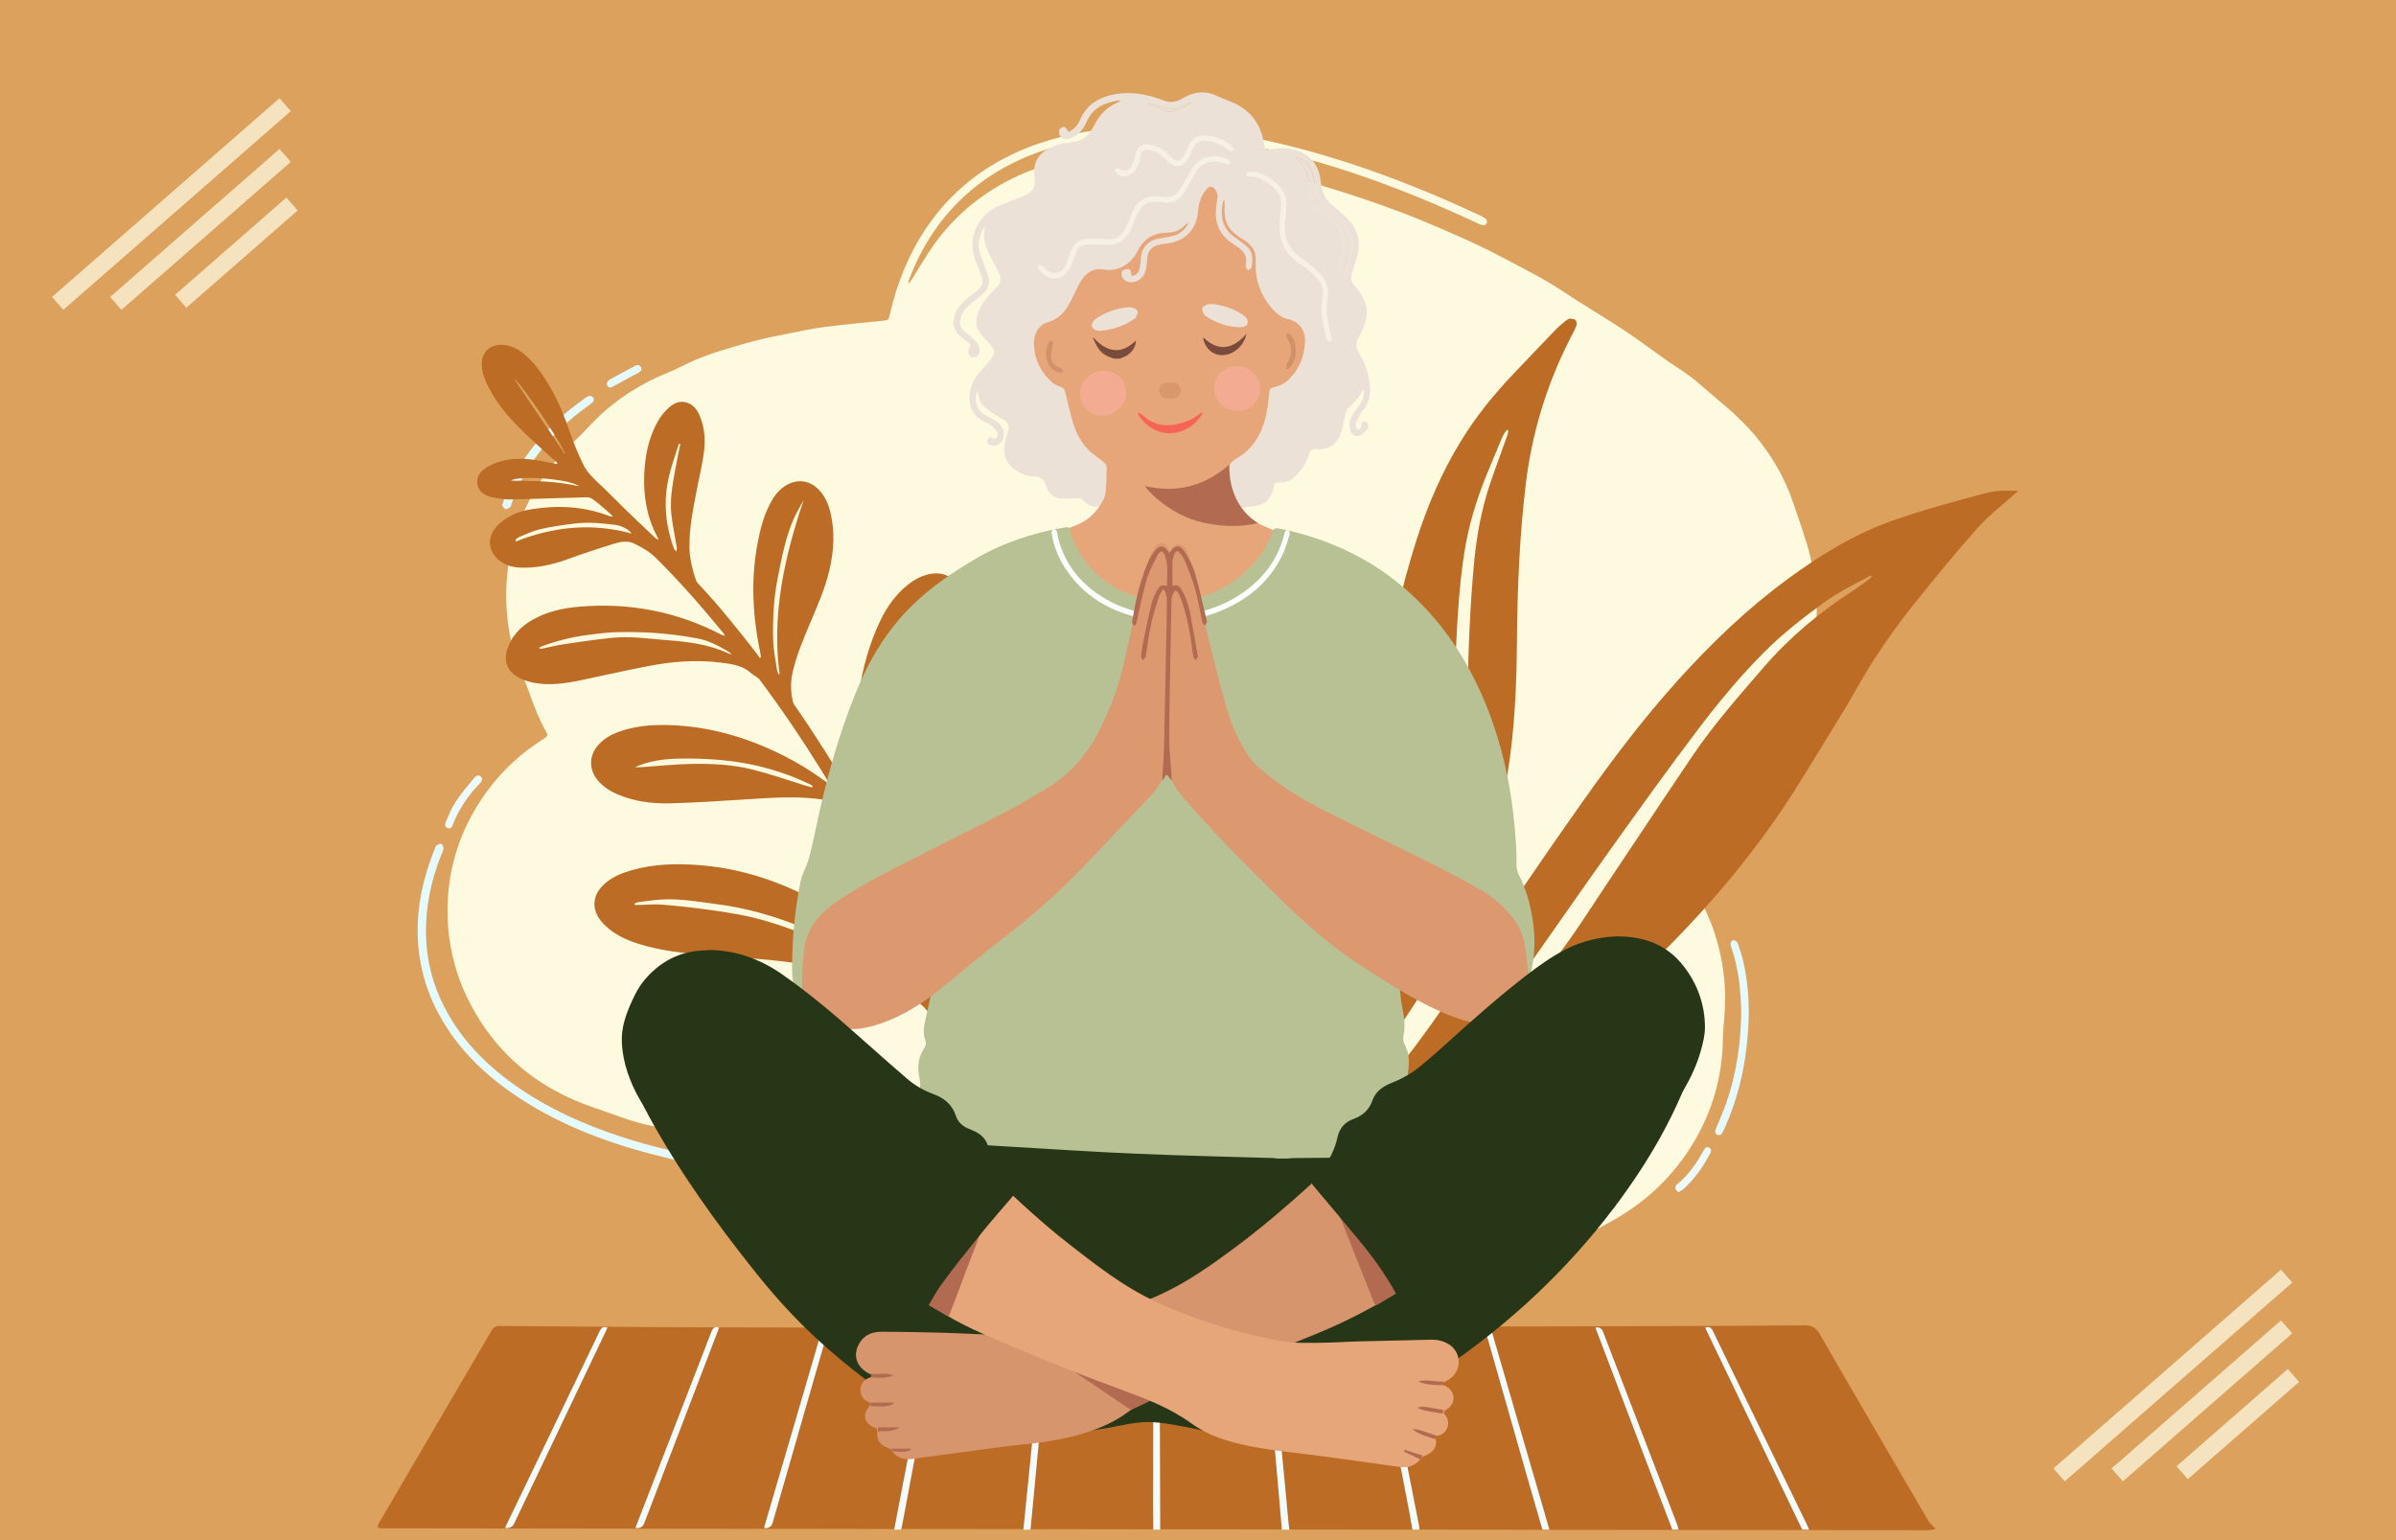 <?xml version="1.0" encoding="UTF-8"?>
<svg xmlns="http://www.w3.org/2000/svg" id="Layer_1" data-name="Layer 1" viewBox="0 0 700 450">
  <defs>
    <style>
      .cls-1 {
        opacity: .13;
      }

      .cls-2 {
        fill: #dda15e;
      }

      .cls-2, .cls-3, .cls-4, .cls-5, .cls-6, .cls-7, .cls-8, .cls-9, .cls-10, .cls-11, .cls-12, .cls-13, .cls-14, .cls-15, .cls-16, .cls-17, .cls-18, .cls-19, .cls-20, .cls-21, .cls-22 {
        stroke-width: 0px;
      }

      .cls-3 {
        fill: #dc9970;
      }

      .cls-4 {
        fill: #fefffe;
      }

      .cls-5 {
        fill: #e4fafd;
      }

      .cls-6 {
        fill: #d6956d;
      }

      .cls-7 {
        fill: #f5fcfd;
      }

      .cls-23 {
        fill: none;
        stroke: #fefae0;
        stroke-miterlimit: 10;
        stroke-width: 5px;
      }

      .cls-8 {
        fill: #da966d;
      }

      .cls-9 {
        fill: #d1926b;
      }

      .cls-10 {
        fill: #c6f3f8;
      }

      .cls-11 {
        fill: #f7f0e4;
      }

      .cls-12 {
        fill: #eefbfd;
      }

      .cls-24 {
        opacity: .75;
      }

      .cls-13 {
        fill: #bc6c25;
      }

      .cls-14 {
        fill: #ece1d7;
      }

      .cls-15 {
        fill: #fefae0;
      }

      .cls-25 {
        opacity: .26;
      }

      .cls-16 {
        fill: #f3ab92;
      }

      .cls-17 {
        fill: #794b3c;
      }

      .cls-18 {
        fill: #e6a67a;
      }

      .cls-19 {
        fill: #283618;
      }

      .cls-20 {
        fill: #b8c193;
      }

      .cls-21 {
        fill: #f76456;
      }

      .cls-22 {
        fill: #b26a50;
      }
    </style>
  </defs>
  <rect class="cls-2" width="700" height="450"></rect>
  <g class="cls-1">
    <line class="cls-23" x1="196.2" y1="430.93" x2="262.66" y2="372.86"></line>
    <line class="cls-23" x1="213.18" y1="430.93" x2="262.66" y2="387.69"></line>
    <line class="cls-23" x1="232.15" y1="430.3" x2="264.66" y2="401.89"></line>
  </g>
  <g class="cls-25">
    <line class="cls-23" x1="429.32" y1="250.78" x2="495.78" y2="192.72"></line>
    <line class="cls-23" x1="446.3" y1="250.78" x2="495.78" y2="207.54"></line>
    <line class="cls-23" x1="465.27" y1="250.15" x2="497.78" y2="221.75"></line>
  </g>
  <g class="cls-24">
    <line class="cls-23" x1="16.85" y1="88.64" x2="83.31" y2="30.58"></line>
    <line class="cls-23" x1="33.83" y1="88.64" x2="83.31" y2="45.41"></line>
    <line class="cls-23" x1="52.8" y1="88.02" x2="85.31" y2="59.61"></line>
  </g>
  <g class="cls-24">
    <line class="cls-23" x1="601.58" y1="430.93" x2="668.04" y2="372.86"></line>
    <line class="cls-23" x1="618.56" y1="430.93" x2="668.04" y2="387.69"></line>
    <line class="cls-23" x1="637.53" y1="430.3" x2="670.04" y2="401.89"></line>
  </g>
  <path class="cls-13" d="m565.51,446.8c-1.02.13-1.71.3-2.4.3-8.35,0-16.69-.01-25.04-.02-47.38-.06-94.76-.12-142.14-.17-47.38-.06-94.76-.11-142.14-.17-47.41-.06-94.83-.12-142.24-.19-.41,0-.83-.14-1.24-.22.12-.43.16-.91.38-1.28,10.96-18.75,21.95-37.5,32.91-56.25.55-.94,1.2-1.38,2.34-1.37,15.14.13,30.28.24,45.42.32,12.75.07,25.5.12,38.24.12,29.07-.01,58.15-.07,87.22-.1,15.55-.02,31.09-.02,46.64-.05,32.67-.06,65.35-.11,98.02-.19,21.87-.05,43.74-.09,65.62-.29,2.36-.02,3.48.69,4.62,2.68,10.47,18.19,21.07,36.3,31.65,54.43.34.59.91,1.05,1.37,1.57.19.21.37.43.76.9Z"></path>
  <path class="cls-13" d="m224.72,398.9c-28,2.93-42.01,4.46-42.38,7.61-1.45,12.38,142.53,46.69,276.73,17.65,20.34-4.4,34.08-7.46,34.02-11.71-.19-13.45-138.67-27.11-268.37-13.54Z"></path>
  <path class="cls-15" d="m265.5,82.85c.35-.47.65-.82.88-1.19,2.12-3.35,4.07-6.81,6.36-10.03,6.41-9,14.76-15.72,24.82-20.33,7.53-3.45,15.45-5.33,23.7-5.71,5.64-.26,11.3-.36,16.95-.26,3.25.06,6.48.67,9.72,1.05,3.44.4,6.92.58,10.3,1.27,7.34,1.5,14.7,2.88,21.95,4.88,7.79,2.15,15.47,4.59,23.07,7.27,3.99,1.41,7.96,2.9,11.88,4.52,8.17,3.38,16.3,6.9,24.1,11.05,5.87,3.12,11.84,6.06,17.4,9.78,5.78,3.86,11.8,7.36,17.61,11.18,4.21,2.77,8.23,5.82,12.34,8.73,3.13,2.21,6.5,4.14,9.36,6.65,5.64,4.96,11.71,9.47,16.58,15.27,4.97,5.93,8.87,12.46,11.32,19.81,1.74,5.21,3.7,10.38,5.01,15.71,4.3,17.55,1.36,33.95-8.68,49.01-6.13,9.19-14.31,16.12-24.19,21.09-1.86.93-3.54,2.2-5.38,3.17-2.73,1.44-5.52,2.79-8.31,4.12-.77.37-.9.69-.32,1.32,3.54,3.81,6.35,8.14,9,12.6,1.75,2.94,3.82,5.69,5.49,8.67,4.45,7.98,6.84,16.58,7.44,25.69.27,4.13-.02,8.24-.41,12.35-.23,2.47-.13,4.96-.34,7.43-.92,10.76-4.53,20.57-10.68,29.46-6.05,8.74-13.91,15.39-23.33,20.31-3.01,1.57-5.8,3.53-8.8,5.11-8.31,4.37-17.21,6.63-26.58,7.24-2.85.19-5.67.73-8.52,1.02-4.3.44-8.6.25-12.9-.06-3.02-.22-6.05-.24-9.07-.39-1.17-.06-2.35-.19-3.51-.37-5.75-.87-11.52-1.63-17.24-2.7-6.94-1.3-13.85-2.78-20.73-4.34-5.57-1.26-11.09-2.78-16.64-4.13-4.97-1.2-9.96-2.31-14.94-3.47-5.11-1.18-10.21-2.41-15.33-3.54-5.16-1.13-10.34-2.14-15.51-3.22-5.1-1.07-10.19-2.21-15.29-3.26-5.01-1.03-10.03-1.96-15.05-2.96-6.07-1.21-12.12-2.49-18.19-3.67-7.26-1.41-14.53-2.8-21.81-4.1-6.49-1.16-12.98-2.28-19.5-3.27-5.42-.83-10.87-1.4-16.3-2.16-4.31-.61-8.49-1.79-12.57-3.3-4.73-1.75-9.59-3.2-14.17-5.29-12.66-5.8-22.36-14.86-28.9-27.18-4.06-7.65-6.33-15.81-6.76-24.44-.68-13.82,3.07-26.39,11.17-37.65,4.65-6.46,10.42-11.74,17.18-15.94.78-.48.9-.91.46-1.69-2.2-3.86-3.77-8-5.24-12.18-1-2.84-2.31-5.58-3.32-8.42-2.04-5.74-3-11.69-3.17-17.76-.22-7.8,1.03-15.37,3.77-22.69,3.53-9.45,9.1-17.52,16.5-24.37,2.12-1.96,4.02-4.14,6.08-6.17,6.07-5.96,13.15-10.38,21.04-13.57,2.68-1.08,5.2-2.53,7.86-3.64,2.47-1.04,5.01-1.95,7.57-2.75,3.56-1.11,7.15-2.15,10.77-3.06,3.06-.77,6.17-1.37,9.27-1.98,3.3-.65,6.59-1.39,9.92-1.81,5.7-.73,11.43-1.27,17.16-1.84,1.72-.17,1.71-.11,2.09-1.78,2.07-9.04,5.44-17.54,10.64-25.27,5.87-8.73,13.49-15.51,22.82-20.41,8.47-4.44,17.52-6.96,26.97-8.22,8-1.07,16.02-1.17,24.07-.64,7.4.48,14.72,1.52,21.98,2.94,8.56,1.67,16.98,3.91,25.29,6.54,14.14,4.47,27.84,10.03,41.24,16.34,1.29.61,1.73,1.23,1.4,1.96-.34.75-1.07.82-2.38.2-12.13-5.69-24.5-10.79-37.22-15.02-12.63-4.2-25.49-7.5-38.68-9.39-7.97-1.14-15.98-1.71-24.04-1.5-7.05.18-14.04.96-20.89,2.66-12.57,3.13-23.71,8.84-32.64,18.41-5.71,6.13-9.89,13.19-12.85,21-.11.28-.18.58-.24.87-.02.08.03.19.1.48Z"></path>
  <path class="cls-5" d="m241.05,341.66c.81,0,1.62,0,2.42,0,1.23,0,1.93.49,1.91,1.32-.02.74-.62,1.17-1.83,1.13-3.13-.1-6.26-.14-9.37-.41-7.4-.66-14.8-1.33-22.18-2.21-7.36-.87-14.6-2.43-21.76-4.32-14.61-3.85-28.52-9.3-40.97-18.02-8.56-6-15.79-13.24-20.87-22.46-4.04-7.34-6.15-15.19-6.36-23.56-.22-8.87,1.77-17.29,5.12-25.45.09-.22.16-.51.33-.61.46-.25,1.07-.68,1.42-.54.36.15.66.89.65,1.36-.02.61-.36,1.21-.6,1.8-3.04,7.56-4.68,15.39-4.5,23.55.16,7.49,2,14.59,5.48,21.24,5.66,10.85,14.32,18.83,24.54,25.3,9.65,6.1,20.13,10.37,31.03,13.62,7.78,2.32,15.69,4.04,23.71,5.32,9.24,1.47,18.54,2.41,27.89,2.77,1.31.05,2.62.14,3.93.21,0-.01,0-.02,0-.03Z"></path>
  <path class="cls-5" d="m508.7,295.9c-.09-6.61-.75-13.09-2.97-19.33-.14-.39-.2-.89-.07-1.25.11-.29.64-.68.88-.62.42.1.98.45,1.11.81.64,1.83,1.26,3.68,1.69,5.57,1.8,7.86,1.89,15.81,1.05,23.79-.88,8.38-2.87,16.48-6.29,24.21-.24.55-.5,1.1-.77,1.64-.35.7-.86,1.22-1.67.79-.76-.4-.61-1.08-.34-1.76,1.06-2.57,2.22-5.11,3.11-7.73,2.89-8.48,4.16-17.23,4.28-26.12Z"></path>
  <path class="cls-5" d="m146.68,147.68c.74-2.04,1.31-3.98,2.14-5.8,3.71-8.14,9.27-14.89,15.94-20.76,1.96-1.73,4.09-3.26,6.2-4.82,1.07-.8,1.88-.77,2.33-.14.46.65.18,1.26-.98,2.07-8.56,5.99-15.5,13.45-20.36,22.72-1.05,2-1.7,4.22-2.53,6.33-.11.28-.1.68-.3.83-.41.31-.94.7-1.38.65-.37-.04-.67-.66-1.05-1.09Z"></path>
  <path class="cls-12" d="m140.86,227.85c-.23.35-.45.84-.81,1.21-2.68,2.73-4.86,5.8-6.59,9.2-.44.86-.81,1.77-1.15,2.67-.26.69-.61,1.3-1.43,1.06-.86-.25-.98-1.04-.68-1.73.89-2.01,1.68-4.12,2.89-5.94,1.66-2.5,3.63-4.8,5.53-7.13.7-.85,1.72-.77,2.08.02.07.15.08.32.17.65Z"></path>
  <path class="cls-12" d="m490.39,348.35c-.35-.36-.81-.61-.88-.94-.08-.39.03-1.03.3-1.24,3.47-2.74,5.87-6.31,7.97-10.11.36-.65.84-1.15,1.6-.72.71.4.55,1.08.23,1.68-2.04,3.93-4.56,7.5-7.88,10.46-.36.32-.82.53-1.36.87Z"></path>
  <path class="cls-5" d="m177.28,111.88c.15-.2.36-.68.72-.89,2.54-1.43,5.11-2.82,7.7-4.17.64-.33,1.3-.16,1.6.57.28.69-.13,1.15-.71,1.47-2.56,1.39-5.13,2.79-7.7,4.17-.86.46-1.65,0-1.6-1.15Z"></path>
  <path class="cls-13" d="m242.06,228.55c-.7-1.16-1.4-2.33-2.11-3.49-5.63-9.08-11.62-17.91-18.01-26.46-.4-.53-1.06-.87-1.61-1.28-.19-.14-.44-.2-.6-.36-2.6-2.58-6.03-2.98-9.4-3.39-6.91-.83-13.79-.32-20.59.98-6.67,1.27-13.3,2.79-19.95,4.18-4.73.99-9.51,1.69-14.31.67-1.58-.33-3.19-.93-4.55-1.78-2.81-1.75-3.76-4.62-2.77-7.8,1.23-3.95,3.91-6.73,7.46-8.75,4.18-2.38,8.77-3.39,13.5-3.8,14.72-1.28,28.67,1.41,41.79,8.25.25.13.52.22.92.17-.18-.26-.35-.52-.54-.77-6.28-7.67-12.8-15.13-19.86-22.09-1.73-1.7-4-2.96-6.2-4.04-1.86-.91-4.03-.49-5.95.1-4.46,1.37-8.9,2.85-13.29,4.44-4.67,1.7-9.42,2.77-14.41,2.5-1.7-.09-3.3-.52-4.78-1.42-4.24-2.57-4.9-7.38-1.41-10.91,2.76-2.8,6.26-4.15,10.05-4.74,7.68-1.21,15.23-.8,22.56,2.01.26.1.55.14.82.2.05-.07.09-.15.14-.22-.76-.69-1.5-1.4-2.27-2.06-1.12-.96-2.24-1.93-3.43-2.79-.5-.36-1.2-.62-1.81-.61-7.43.19-14.86.49-22.29.63-1.86.03-3.77-.25-5.58-.69-2.03-.49-3.81-1.58-4.12-3.91-.32-2.33,1.11-3.79,2.92-4.87,3.67-2.19,7.75-2.63,11.9-2.3,2.53.2,5.04.81,7.55,1.24.28.05.56.12.84.17.07-.09.14-.19.21-.28-.47-.4-.95-.79-1.4-1.21-3.26-3-6.62-5.91-9.74-9.05-3.38-3.41-6.5-7.08-8.75-11.38-1.15-2.21-2.17-4.47-2.24-7.03-.09-3.65,2.31-6.03,5.98-5.86,2.31.11,4.31,1.04,6.08,2.45,3.42,2.73,5.82,6.3,7.98,10.03,2.45,4.23,4.24,8.73,5.81,13.36,1.05,3.1,2.36,6.13,3.78,9.08,1.14,2.38,3.08,4.19,5.01,5.99,2.45,2.29,4.76,4.72,7.17,7.05,2.82,2.73,5.68,5.43,8.53,8.14.36.34.73.67,1.29.89-.13-.32-.22-.65-.38-.96-3.03-5.7-4.05-11.8-3.78-18.2.18-4.3.85-8.48,2.5-12.46,1.1-2.65,2.52-5.13,4.73-7.05,1.36-1.19,2.89-1.99,4.79-1.55,2.27.53,3.47,2.21,4.28,4.2,1.36,3.35,1.6,6.89,1.13,10.4-.51,3.78-1.4,7.51-2.13,11.26-1.07,5.5-2.19,10.98-2.09,16.63.06,3.33.89,6.5,1.93,9.62.08.25.24.49.42.68,6.28,6.65,11.98,13.78,17.57,21,.22.28.37.62.55.93.14-.1.28-.2.42-.29-.06-.37-.11-.74-.19-1.11-2.22-10.71-2.86-21.46-.77-32.27.85-4.43,1.97-8.78,4.35-12.69,1.14-1.87,2.59-3.41,4.58-4.42,2.84-1.44,5.97-1.04,8.35,1.08,1.95,1.74,3.09,3.96,3.76,6.43,1.61,5.94,1.28,11.89-.14,17.81-1.27,5.31-3.47,10.29-5.59,15.29-1.95,4.6-3.89,9.21-5.05,14.1-.7,2.97-.65,5.92.02,8.87.08.35.27.68.48.98,6.07,8.7,11.68,17.7,17.1,26.82.54.92,1.03,1.87,1.55,2.8.1-.02.19-.04.29-.06-.03-.5-.04-1-.1-1.49-1.47-10.62-1.76-21.25-.02-31.87,1.17-7.17,3.03-14.17,6.19-20.76,1.92-4,4.41-7.61,7.9-10.44,1.96-1.59,4.12-2.81,6.61-3.3,4.52-.89,8.28,1.49,9.4,5.96.85,3.4.5,6.8-.14,10.18-.98,5.19-2.93,10.05-5.34,14.71-3.54,6.82-7.24,13.55-10.78,20.37-2.98,5.76-5.53,11.7-7.46,17.91-.91,2.94-1.11,5.94-.43,8.94.27,1.19.73,2.36,1.26,3.47,2.16,4.47,4.44,8.88,6.56,13.37,4.57,9.68,8.64,19.58,12.26,29.66.14.39.32.76.48,1.14.11-.02.21-.04.32-.06,0-.58.01-1.16,0-1.74-.29-11.3.5-22.52,2.41-33.66,1.21-7.03,3-13.9,6.19-20.34,2.59-5.24,5.85-9.96,10.77-13.32,2.43-1.66,5.12-2.71,8.1-2.77,5.29-.1,8.53,2.92,10.81,7.26,2.26,4.32,2.07,8.87,1,13.45-1.25,5.34-3.51,10.29-6.19,15.03-3.26,5.78-6.74,11.45-10.11,17.17-3.28,5.56-6.18,11.3-8.6,17.29-1.72,4.26-3.48,8.51-5.24,12.75-1.61,3.9-1.87,7.9-1.18,12.04.37,2.24.38,4.53.77,6.77.66,3.83,1.52,7.63,2.25,11.44,2.9,15.07,4.41,30.25,3.63,45.61-.1,2.04-.29,4.08-.47,6.12-.04.43-.15.87-.33,1.25-.37.78-1.03,1.15-1.89,1.04-.86-.1-1.44-.63-1.57-1.47-.1-.62-.06-1.27,0-1.9.95-10.32.67-20.63-.38-30.93-1.57-15.54-4.95-30.7-9.39-45.66-1.63-5.5-4.47-10.35-8.37-14.48-1.59-1.68-3.79-2.91-5.91-3.95-8.58-4.21-17.71-6.73-27.12-8.3-9.91-1.66-19.92-2.26-29.92-2.99-7.02-.52-14.02-1.24-20.77-3.4-3.59-1.15-6.94-2.77-9.66-5.45-.52-.52-1.01-1.09-1.43-1.68-2.23-3.13-1.96-6.76.69-9.55,1.77-1.87,3.95-3.11,6.35-3.98,6.25-2.25,12.74-2.71,19.31-2.42,11.99.53,23.25,3.73,33.94,9.14,8.77,4.43,16.96,9.75,24.72,15.73,3.13,2.41,5.94,5.23,8.9,7.87.44.39.86.79,1.29,1.19.07-.05.14-.09.21-.14-.16-.46-.3-.93-.47-1.39-4.49-11.4-9.52-22.56-15.16-33.45-1.76-3.39-3.32-6.89-5.14-10.25-1.33-2.45-3.03-4.72-5.43-6.25-1.04-.66-2.29-1.18-3.51-1.37-7.67-1.19-15.37-.61-23.06-.11-7.35.48-14.71.96-22.07,1.15-5.23.14-10.43-.54-15.31-2.62-2.41-1.03-4.57-2.44-6.16-4.58-2.15-2.89-2.11-6.48.1-9.33,1.75-2.27,4.14-3.6,6.79-4.51,4.22-1.45,8.59-1.9,13.03-1.85,11.02.13,21.44,2.8,31.41,7.36,5.4,2.47,10.51,5.43,15.3,8.95.24.18.49.35.75.51.08.05.19.06.28.09.06-.05.13-.1.19-.15Zm13.5,53.45c.04-.07.08-.15.12-.22-.5-.31-.99-.62-1.5-.92-13.92-8.06-28.41-14.56-44.59-16.66-5.4-.7-10.77-1.7-16.25-1.38-2.34.14-4.67.49-7,.79-.35.05-.68.31-1.02.47.04.11.07.22.11.33.35,0,.71,0,1.06,0,2.35-.04,4.72-.28,7.05-.09,4.58.37,9.16.9,13.72,1.52,5.66.77,11.3,1.69,16.79,3.33,9.23,2.75,17.99,6.66,26.74,10.59,1.6.72,3.17,1.49,4.75,2.23Zm-98.05-92.76c.04.09.08.18.11.27.26,0,.54.04.79,0,2.06-.42,4.11-.95,6.19-1.26,4.75-.7,9.5-1.42,14.28-1.9,5.25-.53,10.48.26,15.71.67,6.22.49,12.44,1.17,18.21,3.9.3.14.65.17.98.25-.47-.48-1.01-.8-1.54-1.11-2.67-1.58-5.42-2.95-8.5-3.53-7.96-1.5-16-2.07-24.08-1.81-2.71.09-5.42.47-8.12.82-4.5.59-8.89,1.69-13.15,3.26-.31.11-.59.3-.88.45Zm79.73,40.83c.06-.15.11-.3.17-.45-.26-.16-.5-.34-.77-.46-5.77-2.77-11.82-4.77-18.09-5.98-6.45-1.25-13.01-1.6-19.57-1.54-4.27.04-8.51.53-12.54,2.1-.3.11-.58.26-.87.38.88.11,1.67.04,2.47-.02,4.52-.31,9.04-.79,13.57-.89,6.16-.13,12.34.14,18.32,1.65,5.19,1.31,10.25,3.1,15.37,4.67.64.2,1.29.36,1.94.54Zm-2.44-83.99c-.91,1.7-1.92,3.35-2.72,5.09-2.56,5.59-3.64,11.61-4.84,17.57-1.21,6-1.52,12.11-1.36,18.21.08,2.99.72,5.96,1.15,8.93.06.4.32.77.49,1.16.08-.03.16-.06.24-.09-2.34-17.59,1.45-34.31,7.04-50.87Zm-50.22,9.83c-.99-1.34-2.97-2.32-5.03-2.58-3.88-.49-7.77-.84-11.66-.36-3.36.42-6.72.87-10.01,1.63-2.19.5-4.27,1.53-6.37,2.39-.38.16-.65.59-.97.89.06.11.13.22.19.32,11.05-4.35,22.3-5.49,33.86-2.29Zm14.17-26.15c-.14-.03-.28-.07-.42-.1-.84,2.69-1.76,5.36-2.52,8.07-2.13,7.63-1.64,15.16,1.1,22.57.12.33.46.57.69.86.05-.38.2-.77.14-1.13-.52-3.23-1.24-6.43-1.59-9.68-.59-5.44.73-10.72,1.68-16.02.27-1.53.61-3.05.92-4.57Zm-33.77,2.83c-.4-2.48-12.81-20.77-14.8-21.88,4.93,7.29,9.87,14.59,14.8,21.88Zm4.19,9.49c-2.51-2.13-17.57-3.31-20.03-1.63,6.77,0,13.45.12,20.03,1.63Z"></path>
  <path class="cls-13" d="m376.29,343.98c.54-.37,1.09-.74,1.63-1.11,5.24-3.61,9.64-8.16,14.13-12.6,13.06-12.89,24.11-27.39,34.1-42.72,11.82-18.13,23.98-36.04,36.49-53.7,8.57-12.1,17.51-23.93,27.45-34.96,9.75-10.83,20.23-20.9,32-29.57,9.55-7.04,19.58-13.24,30.86-17.22,9.07-3.2,18.35-5.68,27.64-8.13,2.76-.73,5.61-.62,8.44-.58.11,0,.23.05.66.16-.44.29-.72.42-.94.62-3.72,3.37-7.75,6.45-11.07,10.17-6.15,6.88-11.97,14.07-17.77,21.25-5,6.2-9.66,12.67-13.86,19.44-2.4,3.88-4.55,7.92-6.91,11.82-4.29,7.08-8.66,14.11-12.99,21.16-12.54,20.37-27.9,38.41-45.18,54.92-13.32,12.73-27.54,24.37-42.35,35.31-8.78,6.49-18.02,12.27-27.7,17.31-7.84,4.08-15.83,7.86-23.59,12.08-8.24,4.47-16.3,9.26-24.39,14-1.77,1.04-3.31,2.46-5,3.64-.61.43-1.31.82-2.02,1.04-1.23.39-2.1-.26-2.35-1.52-.13-.66-.36-1.31-.61-1.94-.36-.9,0-2.02.96-2.76,4.59-3.54,8.88-7.42,12.73-11.73,1.4-1.57,2.51-3.43,3.58-5.25,6.84-11.55,12.42-23.71,17.11-36.27,2.95-7.91,5.1-16.08,7.17-24.26,2.09-8.27,4.02-16.58,5.11-25.06.87-6.79,1.68-13.59,2.28-20.41,1.02-11.72,1.81-23.45,2.79-35.17,1.27-15.14,4.58-29.87,9.2-44.33,3.19-9.98,7.32-19.53,12.77-28.5,4.42-7.28,9.75-13.85,15.62-20,4.03-4.23,8.04-8.47,12.1-12.68.92-.96,1.96-1.81,2.98-2.66.36-.3.82-.62,1.25-.64.58-.02,1.38.06,1.71.43.32.36.37,1.22.18,1.72-.49,1.26-1.18,2.45-1.8,3.67-6.8,13.37-11.12,27.47-12.92,42.36-1.87,15.42-2.48,30.89-2.6,46.41-.11,12.82-.67,25.61-2.73,38.29-1.77,10.87-4.75,21.41-8.79,31.65-6.83,17.34-16.09,33.35-27.1,48.36-8.3,11.31-16.82,22.46-25.25,33.67-.78,1.04-1.66,2-2.49,3.01-.27.33-.5.69-.75,1.03.08.07.16.15.24.22Zm43.79-30.69c.08.09.15.17.23.26.4-.24.83-.44,1.19-.73,2.09-1.66,4.16-3.33,6.25-5,9.7-7.76,18.04-16.85,25.74-26.53,6-7.54,11.06-15.72,16.41-23.71,8.27-12.33,16.44-24.73,24.77-37.02,6.14-9.05,13.4-17.25,20.52-25.51,7.6-8.82,16.49-16.25,26.31-22.56,1.63-1.05,3.17-2.23,4.73-3.38.26-.19.44-.51.66-.77-.29-.14-.45-.15-.57-.09-4.61,2.49-9.31,4.79-13.58,7.89-6.15,4.47-12.12,9.17-17.48,14.56-6.82,6.85-13,14.29-18.83,21.96-8.95,11.77-17.55,23.81-26.15,35.83-8.63,12.08-17.03,24.32-25.65,36.42-3.26,4.57-6.64,9.08-10.29,13.34-3.63,4.23-7.67,8.11-11.53,12.15-.91.95-1.81,1.92-2.72,2.88Zm-13.56-30.42c.08.04.15.08.23.12.14-.14.32-.26.42-.43,1.31-1.98,2.63-3.96,3.93-5.95,3.88-5.92,6.96-12.24,9.16-18.96,2.15-6.58,3.56-13.33,4.87-20.13,2.26-11.62,3.33-23.33,3.64-35.14.16-6.3.25-12.61.57-18.91.34-6.67.74-13.35,1.41-20,.77-7.58,2.18-15.06,4.64-22.3,1.59-4.68,3.33-9.31,4.98-13.97.16-.46.19-.97.29-1.46-.11-.05-.21-.09-.32-.14-.2.21-.44.39-.59.63-.35.57-.71,1.13-.97,1.74-1.52,3.62-3.04,7.25-4.52,10.89-2.96,7.28-5.21,14.75-6.44,22.53-1.82,11.46-2.16,23.03-2.79,34.57-.72,13.17-1.3,26.34-4.13,39.29-.86,3.93-1.45,7.92-2.37,11.84-2.63,11.14-6.92,21.73-10.92,32.42-.41,1.1-.73,2.23-1.09,3.35Zm-37.21,73.23c.05.1.1.19.15.29,1.32-.79,2.64-1.58,3.96-2.38-.07-.11-.13-.21-.2-.32-1.3.8-2.61,1.6-3.91,2.4Z"></path>
  <g>
    <path class="cls-7" d="m450.62,446.93c-1.46-5.04-2.93-10.07-4.37-15.12-4.08-14.26-8.14-28.53-12.21-42.8-.11-.38-.2-.76-.3-1.15q1.69-.21,2.11,1.24c5.13,17.63,10.26,35.25,15.38,52.88.48,1.65.94,3.3,1.41,4.95h-2.02Z"></path>
    <path class="cls-7" d="m412.66,446.93c-.38-2.08-.74-4.17-1.14-6.25-3.3-17.25-6.61-34.49-9.91-51.74-.07-.35-.1-.71-.16-1.12h1.72c.59,2.98,1.18,5.94,1.76,8.91,3.22,16.34,6.43,32.68,9.64,49.02.08.39.08.79.11,1.19h-2.02Z"></path>
    <path class="cls-7" d="m488.58,446.93c-3.16-8.25-6.33-16.5-9.47-24.76-4.22-11.09-8.42-22.18-12.63-33.27-.13-.34-.24-.68-.36-1.04q1.66-.2,2.21,1.24c7.21,18.76,14.43,37.52,21.64,56.29.19.5.29,1.03.43,1.55h-1.82Z"></path>
    <path class="cls-7" d="m261.23,446.93c1.21-6.31,2.43-12.62,3.64-18.92,2.55-13.24,5.11-26.47,7.67-39.7.03-.13.06-.26.11-.46h1.74c-.51,2.79-1,5.53-1.52,8.26-3.13,16.68-6.27,33.37-9.4,50.05-.05.26-.14.51-.22.77h-2.02Z"></path>
    <path class="cls-7" d="m374.5,446.93c-.44-5.16-.88-10.33-1.34-15.49-.77-8.64-1.55-17.29-2.33-25.93-.49-5.46-.99-10.92-1.48-16.38-.04-.4-.06-.8-.1-1.28h1.74c.13,1.32.27,2.68.4,4.04,1.36,14.16,2.71,28.33,4.07,42.49.35,3.72.69,7.44,1.04,11.15.04.47.14.93.22,1.39h-2.22Z"></path>
    <path class="cls-7" d="m298.98,446.93c.65-6.46,1.32-12.91,1.96-19.37,1-10.04,1.98-20.08,2.97-30.12.31-3.18.62-6.35.93-9.6h1.77c-.15,1.66-.29,3.32-.44,4.97-.72,7.67-1.43,15.33-2.15,23-.95,10.08-1.9,20.15-2.86,30.23-.03.3-.11.59-.16.89h-2.02Z"></path>
    <path class="cls-7" d="m336.94,446.93c-.03-2.42-.08-4.84-.08-7.26.03-16.92.07-33.85.11-50.77,0-.33,0-.66,0-1.06h1.79c.07,19.69.13,39.39.2,59.09h-2.02Z"></path>
    <path class="cls-7" d="m526.53,446.93c-5.28-10.99-10.56-21.98-15.85-32.97-4.06-8.45-8.13-16.89-12.19-25.34-.11-.24-.2-.49-.3-.74,1.08-.3,1.71-.08,2.23,1.01,9.16,18.93,18.37,37.84,27.56,56.75.21.42.38.86.56,1.29h-2.02Z"></path>
    <path class="cls-7" d="m223.23,446.45c.18-.68.34-1.29.52-1.9,5.44-18.58,10.9-37.15,16.3-55.73.36-1.25,1.08-1.1,2.05-.96-.17.63-.32,1.24-.49,1.84-5.3,18.42-10.6,36.84-15.89,55.26q-.49,1.69-2.48,1.5Z"></path>
    <path class="cls-7" d="m185.65,446.43c.12-.33.22-.64.34-.94,7.3-18.8,14.61-37.59,21.86-56.4.44-1.13.96-1.57,2.22-1.2-.09.28-.19.58-.3.87-7.18,18.77-14.37,37.53-21.56,56.3q-.63,1.64-2.57,1.38Z"></path>
    <path class="cls-7" d="m177.46,387.88c-.12.29-.22.56-.34.82-8.96,18.81-17.93,37.62-26.9,56.43q-.74,1.56-2.64,1.3c.12-.29.23-.56.35-.83,9.1-18.9,18.22-37.78,27.28-56.7.52-1.09,1.14-1.32,2.25-1.03Z"></path>
  </g>
  <path class="cls-10" d="m387.9,357.39c1.37-.94,2.74-1.88,4.11-2.82.08.11.15.22.23.34-1.39.93-2.77,1.86-4.16,2.79-.06-.1-.12-.2-.18-.31Z"></path>
  <path class="cls-19" d="m274.09,307.17c44.6,1.79,89.17,3.58,133.83,5.37.14,3.37.28,6.6.42,9.82.08,1.86.12,3.72.27,5.57.03.41.33,1,.66,1.14.32.13.97-.07,1.26-.35,6.94-6.87,14.75-12.62,22.8-18.09,9.19-6.24,18.98-11.33,29.41-15.16,4.67-1.71,9.47-2.98,14.45-3.38,5.2-.42,10.34-.15,14.79,2.96,1.61,1.12,3.03,2.62,4.22,4.19.98,1.29,1.17,2.95.7,4.64-5.03,17.99-14.02,33.96-25.17,48.76-14.05,18.63-30.94,34.32-50.22,47.42-9.4,6.39-19.35,11.87-30.13,15.57-10.62,3.64-21.57,5.21-32.78,3.68-4.29-.59-8.51-1.73-12.78-2.49-3.22-.57-6.46-1.22-9.71-1.32-2.75-.09-5.56.38-8.28.92-12.58,2.52-25.25,3.71-38.03,2.23-5.91-.69-11.74-2-17.6-3.09-.75-.14-1.49-.55-2.16-.95-11.36-6.82-21.95-14.68-31.66-23.67-6.35-5.88-12.15-12.29-17.56-19.07-11.55-14.45-22.32-29.44-31.22-45.7-3.43-6.27-5.85-12.93-6.86-20.04-.48-3.41-.65-6.95.63-10.11,1.22-3.01,3.13-5.76,6.21-7.46,4.05-2.23,8.34-2.9,12.88-2.5,9.92.87,18.84,4.57,27.18,9.76,9.86,6.13,18.86,13.42,27.66,20.97,3.37,2.89,6.51,6.05,9.79,9.04,1.68,1.53,3.45,2.96,5.19,4.43.21.18.45.32.7.44,1.01.51,1.81.08,1.86-1.05.03-.76-.03-1.52-.04-2.27-.05-4.72-.05-9.44-.17-14.16-.05-1.95-.33-3.9-.53-6.03Z"></path>
  <path class="cls-19" d="m356.07,343c-7.38-.16-12.79-.19-18.2-.4-10.32-.4-20.62-1.13-30.86-2.47-8.49-1.12-16.98-2.39-25.12-5.18-2.45-.84-4.77-2.09-7.06-3.32-.79-.43-1.34-1.34-1.92-2.1-.16-.21-.13-.66-.01-.93.06-.13.52-.11.8-.09,2.44.15,4.87.32,7.31.46,5.88.34,11.75.68,17.63,1,4.43.24,8.87.43,13.3.67,5.74.31,11.48.66,17.21.98,3.23.18,6.47.29,9.7.47,5.67.31,11.34.66,17.01.97,3.13.17,6.26.3,9.39.47,5.81.32,11.61.66,17.42.98,3.2.17,6.4.3,9.59.47,5.7.31,11.41.65,17.11.98.48.03.99-.05,1.44.08.34.1.6.47.9.72-.27.25-.51.66-.82.73-4.2.9-8.38,2.02-12.63,2.57-7.02.92-14.08,1.66-21.14,2.12-7.66.5-15.35.6-21.05.81Z"></path>
  <path class="cls-14" d="m285.65,114.13c-1.36,2.27-.34,5.68,2,7.05,1.16.68,2.4,1.22,3.51,1.97,1.5,1.01,2.28,2.47,2.09,4.33-.13,1.33-1.22,2.62-2.53,2.78-.62.07-1.37-.12-1.91-.44-.55-.32-.59-1.01-.15-1.55.43-.53.96-.64,1.52-.16.13.11.27.2.4.28.9-.68,1.19-1.49.58-2.42-.49-.75-1.23-1.35-1.95-1.92-.45-.36-1.03-.54-1.56-.79-3.98-1.86-4.98-5.24-4.19-9.22.59-2.97,2.48-5.17,4.5-7.29.68-.72,1.35-1.49,1.86-2.33.89-1.47.79-2.15-.32-3.45-.96-1.13-2-2.19-2.94-3.33-1.35-1.64-1.63-3.49-1.03-5.54.73-2.44,2.07-4.49,3.81-6.31.43-.45.88-.87,1.32-1.31,1.96-1.95,2.11-2.82.87-5.3-.35-.71-.73-1.41-1.1-2.11-1.8-3.4-3.67-6.79-2.63-10.96-.16.18-.35.34-.46.54-1.48,2.64-1.86,5.37-.74,8.25.71,1.83,1.41,3.66,2.04,5.52.73,2.15.19,4.03-1.51,5.52-.95.84-2,1.57-3,2.37-1.5,1.2-2.83,2.54-3.42,4.43-.58,1.84-.12,3.17,1.41,4.38.97.77,1.97,1.52,2.82,2.41.55.58,1.02,1.34,1.24,2.1.17.56.03,1.31-.23,1.86-.44.96-1.6,1.24-2.36.73-.78-.53-1.04-1.85-.35-2.56.57-.6.36-.95-.11-1.34-.69-.57-1.39-1.13-2.1-1.67-2.42-1.87-3.07-4.21-1.94-7.06.86-2.17,2.48-3.69,4.29-5.06.85-.64,1.72-1.27,2.51-1.98,1.07-.96,1.44-2.17.94-3.56-.51-1.42-.98-2.88-1.61-4.25-3.28-7.18.89-14.33,6.79-16.69,2.33-.93,4.67-1.84,6.98-2.79,2.58-1.06,3.5-2.32,3.28-4.73-.09-.99-.09-2-.06-2.99.09-3,1.86-4.96,4.33-6.2,1.63-.82,3.49-1.5,5.28-1.58,3.6-.17,6.07-1.54,7.7-4.86,1.6-3.24,3.97-5.89,7.53-7.18.08-.03.12-.14.25-.29-.28-.02-.48-.07-.67-.04-4.01.63-7.42,2.17-9.14,6.17-.97,2.26-2.45,3.98-4.79,4.87-1.32.51-2.64.1-3.16-1.1-.2-.46-.18-1.2.07-1.61.23-.37.99-.74,1.36-.62.45.14.74.79,1.28,1.43.46-.31,1.23-.65,1.75-1.22.65-.69,1.23-1.51,1.6-2.38,1.67-3.98,4.84-6.12,8.83-7.12,4.65-1.16,9.24-.6,13.74.91.49.16.99.31,1.46.51,2.05.9,3.91.68,5.87-.5,3.17-1.91,6.54-2.39,10.06-.69,1.79.87,3.74,1.43,5.52,2.33,4.99,2.52,7.6,6.74,8.26,12.2.12.99.49,1.23,1.37,1.13,2.11-.24,4.2-.62,6.37-.19,5.19,1.04,8.04,3.97,8.75,9.22.08.58.14,1.16.24,1.74.43,2.41,1.63,4.32,3.57,5.86,1.53,1.21,3.06,2.49,4.37,3.93,2.88,3.15,3.68,6.84,2.4,10.95-.53,1.71-1.08,3.41-1.54,5.14-.31,1.16-.05,2.13.86,3.09.98,1.03,1.77,2.29,2.45,3.56,1.46,2.72,1.5,5.54.26,8.37-.53,1.2-1.06,2.4-1.65,3.56-.67,1.3-.67,2.51.08,3.82,1.5,2.61,2.66,5.36,3.17,8.37.58,3.43.22,6.55-2.22,9.29-.75.84-1.17,2-1.64,3.06-.17.38-.17.91-.05,1.31.1.3.67.76.78.7.36-.21.83-.6.85-.94.03-.54-.26-1.18.46-1.37.35-.09,1.02.07,1.17.34.27.48.54,1.32.3,1.64-.58.8-1.34,1.61-2.21,2.03-1.33.64-2.64-.14-3.05-1.57-.42-1.48-.1-2.9.62-4.19.62-1.1,1.42-2.11,2.17-3.13.96-1.3,1.33-2.72,1.19-4.41-.19.11-.32.14-.35.21-.91,2.08-2.5,3.59-4.13,5.1-.45.42-.66,1.16-.83,1.8-.51,1.96-.75,4.01-1.46,5.88-1.19,3.14-3.73,4.65-7.07,4.4-1.21-.09-1.73.34-2.1,1.42-.76,2.28-1.91,4.35-3.6,6.09-1.44,1.48-3.14,2.36-5.25,2.18-.84-.07-1.32.18-1.42,1.06-.04.37-.17.74-.27,1.1-.88,3.07-2.75,4.62-5.92,4.88-2.01.17-4.03.23-6.04.45-.73.08-1.47.39-2.12.75-3.73,2.11-7.49,1.99-11.33.36-4.83-2.05-3.42-1.92-7.94-.1-4.57,1.83-8.79,1.12-12.69-1.72-.83-.61-1.55-.64-2.48-.28-2.66,1.03-5.12.92-7.13-1.46-.25-.3-.85-.43-1.28-.43-1.34,0-2.68.17-4.03.16-2.76-.02-4.51-1.11-5.31-3.74-.61-1.99-1.7-2.73-3.7-2.77-1.96-.04-3.75-.83-5.37-1.96-2.79-1.93-3.72-4.59-3-7.85.29-1.31.69-2.6,1.02-3.9.27-1.05-.02-1.92-.94-2.52-.95-.62-1.94-1.18-2.89-1.8-.92-.6-1.86-1.18-2.72-1.87-1.63-1.32-2.31-3.12-2.4-5.2Zm93.2-68.28c-.07.1-.14.21-.21.31.24.28.45.57.72.82,1.93,1.81,2.91,4.06,3.08,6.68.09,1.44.19,2.89.28,4.33.07,1.28.65,2.19,1.78,2.83,1.17.66,2.32,1.38,3.39,2.18,3.75,2.8,5.36,6.45,4.3,11.12-.23,1.01-.5,2.01-.66,3.03-.2,1.28.15,2.41,1.1,3.44.18-.23.29-.32.33-.44.64-2.07,1.3-4.14,1.9-6.22.76-2.6.3-5.07-1.33-7.15-1.32-1.69-3.02-3.08-4.54-4.61-1.06-1.07-2.23-2.06-3.14-3.24-1.31-1.68-1.63-3.76-1.88-5.83-.27-2.25-.94-4.34-2.76-5.83-.7-.58-1.56-.96-2.35-1.43Zm-30.75-15.99c-2.14.38-3.81,2.37-6.15,1.88-2.11-.45-4.18-1.11-6.27-1.67-.04.11-.08.22-.11.33,1.97.74,3.94,1.49,5.92,2.2.27.1.62.06.92-.01,2.08-.51,3.95-1.47,5.7-2.72Z"></path>
  <path class="cls-14" d="m378.85,45.85c.79.47,1.65.85,2.35,1.43,1.82,1.49,2.49,3.58,2.76,5.83.25,2.07.58,4.15,1.88,5.83.92,1.18,2.08,2.17,3.14,3.24,1.52,1.53,3.22,2.92,4.54,4.61,1.63,2.07,2.09,4.55,1.33,7.15-.61,2.08-1.26,4.15-1.9,6.22-.04.12-.15.21-.33.44-.95-1.03-1.3-2.16-1.1-3.44.16-1.02.43-2.02.66-3.03,1.06-4.67-.55-8.33-4.3-11.12-1.07-.8-2.22-1.51-3.39-2.18-1.13-.64-1.71-1.55-1.78-2.83-.08-1.44-.18-2.89-.28-4.33-.17-2.62-1.16-4.87-3.08-6.68-.26-.25-.48-.55-.72-.82.07-.1.14-.21.21-.31Z"></path>
  <path class="cls-14" d="m348.1,29.86c-1.74,1.25-3.62,2.21-5.7,2.72-.29.07-.65.11-.92.01-1.98-.71-3.95-1.46-5.92-2.2.04-.11.08-.22.11-.33,2.09.57,4.15,1.23,6.27,1.67,2.34.49,4.02-1.5,6.15-1.88Z"></path>
  <path class="cls-18" d="m341.38,181.74h-.41c-.22-.07-.45-.19-.67-.21-7.1-.54-13.58-2.89-19.52-6.76-5.27-3.43-9.58-7.77-12.16-13.6-.56-1.27-.78-2.69-1.15-4.04-.16-.59.16-.84.69-1.05,1.94-.79,3.83-1.72,5.8-2.45,3.71-1.37,6.41-3.85,8.23-7.3.44-.83.77-1.8.85-2.73.2-2.33.25-4.68.29-7.02,0-.39-.19-.91-.47-1.16-.89-.8-1.84-1.53-2.82-2.23-3.36-2.42-5.39-5.77-6.55-9.65-.9-3.02-1.58-6.12-2.33-9.19-.16-.67-.49-1.01-1.17-1.25-.92-.33-1.89-.76-2.61-1.39-3.19-2.8-5.02-6.39-5.29-10.62-.26-3.96,1.53-6.41,5.33-7.66.64-.21.61-.63.62-1.12.07-4.1.05-8.2.25-12.29.39-7.83,2.17-15.35,5.6-22.42,1.82-3.75,4.34-6.93,7.86-9.28,7.78-5.19,16.36-7.23,25.51-5.56,12.87,2.35,21.87,9.54,25.77,22.36,2.64,8.69,2.95,17.63,2.55,26.63-.03.65-.22,1.24.76,1.48,3.13.78,5,3.17,4.93,6.4-.1,4.63-1.83,8.61-5.25,11.73-.92.83-2.24,1.35-3.46,1.69-1.57.43-1.57.37-1.76,2.03-.27,2.42-.49,4.88-1.12,7.21-1.33,4.89-3.78,9.02-8.4,11.65-1.42.81-2.7,2.04-2.25,4.1.17.76.06,1.58.09,2.37.24,5.56,2.96,9.59,7.79,12.16,2.3,1.23,4.76,2.18,7.2,3.12,1.04.4,1.33.93,1.05,1.92-.09.33-.15.67-.25,1-.87,2.76-2.22,5.28-4,7.54-6.52,8.25-15.17,12.91-25.36,14.93-1.37.27-2.77.44-4.15.66Z"></path>
  <path class="cls-20" d="m375.71,338.5h-2.69c-.34-.05-.67-.13-1.01-.14-9.81-.29-19.62-.53-29.43-.86-6.64-.22-13.28-.51-19.92-.85-6.84-.35-13.68-.79-20.51-1.2-6.7-.41-13.4-.75-20.09-1.28-5.25-.42-10.44-1.34-15.54-2.7-1.73-.46-2.13-1.1-1.55-2.78.97-2.8,1.99-5.58,3.11-8.32.71-1.75,1-3.48.56-5.34-.77-3.2-.39-6.21,1.51-8.99.33-.49.47-1.39.26-1.92-.83-2.02-.53-3.98-.09-5.98.7-3.13,1.39-6.25,2.08-9.38.06-.27.04-.56.07-.98-.68.26-1.2.44-1.71.65-7.82,3.22-15.85,5.78-24.07,7.78-2.6.63-5.2,1.08-7.87.56-.53-.1-1.14-.13-1.55-.42-1.77-1.24-3.15-2.82-4.13-4.8-1.49-3.01-1.76-6.24-1.73-9.47.03-4.06.21-8.13.62-12.17.42-4.17,1.03-8.33,1.87-12.44.45-2.19,1.72-4.21,2.33-6.38.92-3.31,1.64-6.69,2.35-10.06,2.78-13.28,6.42-26.3,11.53-38.89,3.76-9.26,8.82-17.69,15.93-24.79,5.57-5.57,12.03-9.98,18.78-13.97,8.17-4.82,17.03-7.71,26.35-9.29.89-.15,1.41-.07,1.51,1.01.08.77.38,1.54.68,2.26,4.86,11.43,13.81,17.17,25.9,18.25,6.28.56,12.27-.84,17.84-3.84,6.86-3.71,11.89-9.08,14.67-16.43.34-.89.88-1.1,1.76-.93,5.02.97,9.9,2.37,14.66,4.23,7.11,2.78,13.7,6.46,19.68,11.21,11.73,9.3,20,21.17,25.77,34.87,5.43,12.9,8.18,26.42,9.14,40.33.16,2.33.3,4.67.26,7-.02,1.36.17,2.6.79,3.79,1.68,3.22,2.71,6.62,3.46,10.2,1.58,7.58,1.39,14.96-1.29,22.25-.88,2.4-1.21,2.73-3.76,2.44-3.41-.4-6.9-.65-10.18-1.58-7.55-2.14-15-4.65-22.48-7.01-.34-.11-.68-.23-1.18-.4.09,1.15.16,2.1.25,3.06.33,3.29.4,6.63,1.08,9.85.56,2.69.87,5.26.3,7.96-.17.78-.1,1.8.28,2.48,1.36,2.43,1.44,4.94,1.12,7.61-.19,1.58-.42,3.37.11,4.79,1.41,3.71,2.18,7.54,2.8,11.41.33,2.03.56,4.09.68,6.15.07,1.13-.76,1.79-1.9,1.84-.48.02-.96.04-1.44.08-4.21.38-8.41.96-12.63,1.1-7.06.24-14.13.21-21.19.3-.71,0-1.43.11-2.14.17Z"></path>
  <path class="cls-9" d="m310.02,108.95c-2.06-.32-3.31-1.37-3.95-3.07-.73-1.96-.56-3.93.33-5.8.15-.32.7-.45,1.06-.66.06.4.22.81.17,1.18-.15,1.04-.53,2.07-.56,3.11-.07,1.98.92,3.16,2.81,3.81.33.11.54.57.8.86-.26.22-.51.45-.66.57Z"></path>
  <path class="cls-9" d="m378.57,102.72c.03,1.46-.5,3.11-1.58,4.55-.24.33-.81.41-1.23.6.03-.45-.09-1,.12-1.34,1.24-1.97,1.76-4.03.94-6.27-.22-.6-.71-1.1-.96-1.69-.13-.31-.02-.73-.02-1.1.36.08.86.03,1.07.26,1.23,1.28,1.66,2.88,1.65,4.98Z"></path>
  <path class="cls-4" d="m340.14,181.53c-2.11-.28-4.25-.43-6.33-.85-9.41-1.9-17.16-6.43-22.55-14.56-2.02-3.05-3.32-6.41-3.98-10.02-.04-.24-.16-.52-.07-.71.16-.33.45-.59.69-.89.29.24.74.43.84.73.24.71.27,1.49.46,2.22,2.09,7.87,6.95,13.59,13.9,17.6,13.23,7.63,31,6,42.62-3.89,4.75-4.04,8.02-9.05,9.5-15.16.08-.33.18-.7.41-.92.17-.16.72-.21.81-.1.21.29.43.76.34,1.07-.6,1.94-1.1,3.93-1.96,5.76-3.9,8.3-10.5,13.67-18.9,16.96-3.74,1.47-7.64,2.33-11.67,2.54-.41.02-.81.14-1.21.21h-2.9Z"></path>
  <path class="cls-6" d="m255.38,402.07c-.6-.29-1.08-.52-1.56-.77-3.86-2.02-4.88-5.81-2.39-9.38,1.4-2.01,3.62-2.8,5.95-2.8,6.1,0,12.19.11,18.29.29,5.71.17,11.42.51,17.14.69,1.61.05,3.23-.2,4.84-.28,1.29-.06,2.61.13,3.85-.11,13.25-2.52,26.16-6.13,38.4-11.9,7.21-3.4,13.67-7.97,20.07-12.67,11.61-8.53,22.18-18.26,32.72-28.03,1.01-.93,1.9-1.99,2.94-2.87.26-.22,1.03-.18,1.34.04.97.71,1.86,1.53,2.73,2.37,7.28,6.98,13.7,14.73,20,22.58,1.55,1.93,3.14,3.84,4.67,5.8.95,1.22.82,1.65-.45,2.46-5.39,3.47-10.72,7.02-16.17,10.4-7.95,4.93-16.29,9.11-25,12.57-8.8,3.5-17.57,7.1-26.38,10.58-6.22,2.45-12.53,4.67-18.71,7.21-2.85,1.17-5.71,2.55-8.18,4.37-3.74,2.74-7.84,4.59-12.18,5.95-5.87,1.85-11.91,2.83-18.04,3.43-5,.49-9.98,1.24-14.96,1.89-5.26.69-10.51,1.39-15.77,2.09-.89.12-1.77.32-2.66.36-2.28.11-4.18-.6-5.43-2.66-.17-.28-.58-.46-.91-.58-2.6-.93-3.51-2.37-3.24-5.1.02-.25-.27-.7-.51-.78-3.2-1.07-4-3.78-1.83-6.33.39-.46.53-.84-.11-1.14-1.72-.82-2.63-2.24-2.43-4.06.21-1.91,1.62-2.95,3.42-3.45.13-.03.25-.09.52-.19Z"></path>
  <path class="cls-22" d="m314,400.62c8.1,2.5,15.99,4.93,24.18,7.46-.57.36-.86.58-1.17.73-1.97.97-3.94,1.95-5.94,2.85-.35.16-.96.11-1.27-.1-5.19-3.48-10.35-7.01-15.52-10.52-.05-.03-.07-.11-.27-.42Z"></path>
  <path class="cls-18" d="m420.94,404.37c.62.29,1.31.51,1.9.9,2.57,1.7,2.38,5.13-.33,6.61q-1.11.61-.29,1.59c1.73,2.06.73,5.3-1.88,5.94-.86.21-.98.49-.83,1.33.37,1.99-.9,3.8-3.18,4.58-.67.23-1.02.63-1.45,1.15-1.55,1.88-3.63,2.46-6.02,2.13-7.98-1.12-15.95-2.23-23.94-3.3-5.63-.76-11.3-1.27-16.9-2.22-7.03-1.2-14.02-2.92-19.88-7.14-6.43-4.64-13.66-7.4-20.96-10.06-10.49-3.82-20.85-7.98-31.12-12.35-6.63-2.82-13.33-5.5-19.52-9.22-6.35-3.81-12.55-7.87-18.81-11.82-1.54-.98-3.05-2-4.59-2.99-1.3-.83-1.43-1.25-.42-2.44,5.47-6.43,10.86-12.93,16.49-19.21,3.35-3.74,7.08-7.14,10.66-10.67.36-.36.77-.74,1.23-.93.34-.14.95-.15,1.18.06,1.28,1.19,2.43,2.52,3.7,3.71,8.68,8.12,17.21,16.41,26.63,23.7,6.35,4.92,12.67,9.87,19.68,13.84,5.78,3.27,11.9,5.76,18.15,7.95,7.95,2.79,16.08,4.95,24.36,6.39,3.47.6,7.09.45,10.64.44,3.89-.02,7.78-.31,11.67-.41,7.02-.19,14.05-.33,21.07-.5,1.73-.04,3.34.34,4.85,1.19,3.88,2.18,4.25,7.52.65,10.18-.85.63-1.83,1.06-2.75,1.58Z"></path>
  <path class="cls-22" d="m421.68,411.98c-.04.37-.08.66-.13,1.07-2.46-.5-4.93-.53-7.44-1.69,1.46-.65,2.65-.23,3.82-.05,1.22.19,2.43.43,3.75.66Z"></path>
  <path class="cls-22" d="m412.6,417.48c2.49.19,4.7,1.35,7.13,1.98-.16.38-.27.66-.42,1.04-2.35-.79-4.78-1.29-6.71-3.02Z"></path>
  <path class="cls-22" d="m421.66,403.59c.03.41.05.71.07,1.13-2.52,0-5.01-.08-7.39-1.04,2.43-.88,4.84.24,7.32-.09Z"></path>
  <path class="cls-22" d="m260.92,410.27c-2.08,1-4.3.61-6.55.56-.03-.45-.05-.77-.07-1.02h6.58c.01.15.02.31.03.46Z"></path>
  <path class="cls-22" d="m254.44,402.47c.04-.42.06-.73.1-1.13,2.1.44,4.25-.52,6.59.58-2.38.74-4.52.7-6.69.55Z"></path>
  <path class="cls-22" d="m256.49,418.19v-1.15h6.3c-1.95,1.38-4.12,1.07-6.3,1.15Z"></path>
  <path class="cls-22" d="m266.03,423.64c-1.6.85-3.33.51-5.01.46-.24,0-.47-.57-.68-.83h5.64l.05.37Z"></path>
  <path class="cls-22" d="m410.37,423.61c1.72.55,3.43,1.1,5.26,1.68-.23.39-.39.66-.67,1.14-1.61-.78-3.2-1.54-4.79-2.31.07-.17.14-.34.2-.51Z"></path>
  <path class="cls-22" d="m334.48,142.01c9.24,2.14,17.43.08,24.67-6.26-.07,3.39.46,6.57,1.84,9.59,1.39,3.04,3.42,5.53,6.53,7.51-5.92,1.34-11.45.97-17-.4-7.07-1.76-13.64-7.06-16.04-10.43Z"></path>
  <path class="cls-22" d="m277.11,384.73c-3.01-1.76-5.91-3.45-8.81-5.14-.62-.36-.64-.76-.22-1.34,2.62-3.62,5.2-7.28,7.82-10.9,3.48-4.79,6.97-9.57,10.5-14.33.35-.47.97-.73,1.47-1.08.06.6.25,1.23.16,1.8-1.14,6.85-4.24,13.05-6.54,19.52-1.21,3.4-2.54,6.76-3.82,10.14-.14.38-.31.74-.56,1.34Z"></path>
  <path class="cls-22" d="m391.75,353.48c.26.22.61.44.86.73,3.3,3.79,6.59,7.59,9.89,11.38,2.69,3.09,5.36,6.2,8.07,9.27.6.67.68,1.09-.17,1.58-2.61,1.52-5.2,3.1-7.79,4.64-.46.28-.84.37-1.11-.32-1.99-5.05-4.02-10.09-6.03-15.14-1.44-3.61-2.86-7.23-4.28-10.84-.21-.52-.41-1.08.56-1.3Z"></path>
  <path class="cls-14" d="m376.81,91.99c-.62,1.27-.86,1.32-2.07.7-1.57-.81-2.74-2.05-3.82-3.42-2.73-3.49-4.14-7.42-4.06-11.88.02-1.17.08-2.39-.24-3.49-.28-.96-.95-1.9-1.67-2.61-.82-.81-1.9-1.35-2.86-2.03-.56-.4-1.1-.83-1.62-1.28-2-1.72-2.77-3.96-2.7-6.54.03-.95,0-1.9,0-2.85-.13-.01-.25-.03-.38-.04-.16,1.05-.44,2.1-.45,3.16-.03,3.02.95,5.61,3.53,7.43,1.21.86,2.38,1.76,3.57,2.65,2.12,1.59,2.04,4.2,1.57,6.43-.07.32-.67.53-1.03.79-.23-.37-.46-.74-.69-1.11-.01-.02,0-.07,0-.1.75-2.85-.58-4.68-2.92-6.04-.27-.15-.5-.37-.76-.54-4.52-2.91-5.66-7.12-4.69-12.14.23-1.21.37-2.39-.35-3.5-.84-1.28-1.81-1.35-2.78-.18-1.47,1.79-2.18,3.9-2.36,6.18-.27,3.22-1.41,5.93-4.17,7.82-1.47,1.01-3.1,1.47-4.82,1.73-.85.13-1.71.24-2.55.41-1.99.41-3.2,1.89-3.32,3.93-.07,1.1-.17,2.2-.39,3.28-.44,2.16-2.14,3.62-4.14,3.71-1.32.06-2.51-.68-2.87-1.78-.27-.83-.09-1.58.73-1.9.48-.19,1.3-.24,1.61.04.35.31.29,1.07.43,1.73.93.15,1.91-.43,2.28-1.76.3-1.08.46-2.23.51-3.35.12-2.84,1.9-5.04,4.71-5.62,1.55-.32,3.13-.51,4.66-.9,1.57-.4,2.88-1.31,3.87-2.62.3-.39.5-.85.62-1.36-.72.62-1.39,1.29-2.16,1.84-1.18.85-2.53,1.19-3.99,1.2-3.95.02-6.91,1.77-8.65,5.31-2.02,4.09-5.89,6.15-9.94,5.45-4.2-.72-6.36,2.43-7.7,5.32-.95,2.05-1.94,4.11-3.16,6.01-1.42,2.21-3.55,3.62-6.12,4.29-.49.13-1.04.17-1.53.09-.28-.05-.69-.4-.73-.66-.55-4-.74-8-.12-12.03.51-3.3.74-6.63,1.28-9.92,2.11-12.82,7.69-23.6,19.15-30.45,8.87-5.3,18.42-6.04,28.04-2.28,13.41,5.23,22.08,14.95,25.85,28.87.89,3.27,1.33,6.68,1.72,10.06.43,3.71.57,7.46.8,11.2.05.75-.02,1.51-.06,2.27-.04.85-.49,1.16-1.31.96-.56-.14-1.13-.29-1.76-.45Z"></path>
  <path class="cls-11" d="m359.37,47.13c.05.88-.43,1.09-1.16.84-.81-.27-1.62-.6-2.46-.71-2.81-.36-4.98.73-6.48,3.12-.55.87-.96,1.83-1.46,2.73-.62,1.11-1.19,2.26-1.92,3.3-1.3,1.86-3.03,2.99-5.42,2.75-.68-.07-1.37-.1-2.06-.17-2.93-.32-4.93.8-6.14,3.47-.34.75-.61,1.54-.91,2.31-.27.67-.5,1.36-.81,2.01-1.82,3.87-4.2,5.11-8.45,4.68-1.62-.17-3.29-.06-4.93.09-1.5.14-2.5,1.06-2.96,2.52-.17.56-.32,1.13-.54,1.67-.39.99-.7,2.04-1.25,2.93-2.5,4.03-6.57,3.12-9.02-.04-.2-.26.02-.84.05-1.27.41.12.86.17,1.21.38.34.21.53.63.84.89,2.14,1.82,4.43,1.44,5.76-1.02.5-.93.83-1.97,1.15-2.98,1.15-3.62,2.7-4.86,6.54-4.94,1.54-.03,3.1.1,4.64.25,1.91.19,3.41-.51,4.45-2.04.71-1.04,1.23-2.22,1.77-3.37.37-.78.59-1.62.93-2.41,1.56-3.65,4.06-5.09,8.03-4.67.58.06,1.17.08,1.75.15,1.55.19,2.81-.41,3.71-1.61.82-1.09,1.49-2.31,2.18-3.49.7-1.18,1.25-2.47,2.05-3.58,2.23-3.13,6.39-4.18,9.87-2.57.43.2.78.57,1.04.76Z"></path>
  <path class="cls-11" d="m375.82,60.74c-.11,1.06-.28,2.6-.41,4.14-.22,2.64.1,5.22,1.58,7.44.8,1.19,1.96,2.22,3.15,3.06,2.2,1.56,4.35,3.14,6.05,5.28,1.41,1.77,2.09,3.79,1.71,5.98-.7,4.02-.04,7.88,1.05,11.72.15.54.36,1.18-.38,1.38-.73.2-.92-.47-1.06-1-1.06-3.77-1.88-7.56-1.13-11.51.45-2.38-.17-4.5-1.88-6.17-1.44-1.41-2.93-2.87-4.65-3.9-4.89-2.95-6.29-7.38-5.89-12.71.12-1.58.25-3.16.35-4.73.09-1.45-.42-2.71-1.31-3.82-1.64-2.06-3.77-3.42-6.28-4.16-.57-.17-1.22-.01-1.83-.1-.32-.05-.6-.3-.9-.45.17-.3.32-.84.52-.87.83-.11,1.73-.23,2.52-.02,3.05.82,5.58,2.49,7.46,5.07,1.01,1.39,1.39,2.85,1.33,5.38Z"></path>
  <path class="cls-11" d="m360.69,43.75c-.57.18-.94.42-1.29.39-.29-.03-.55-.39-.82-.59-2.04-1.53-4.31-2.43-6.89-2.44-1.39,0-2.35.62-2.94,1.88-.55,1.18-1.05,2.41-1.74,3.51-1.55,2.47-3.49,2.71-5.67.8-.65-.57-1.25-1.18-1.91-1.74-1.24-1.07-2.69-1.64-4.32-1.77-.99-.08-1.58.33-1.77,1.31-.14.71-.27,1.42-.45,2.12-.43,1.68-1.38,3-2.87,3.88-1.44.85-3.06.54-4.06-.78-.2-.27-.14-.74-.19-1.12.4.01.89-.12,1.19.07,1.56.95,2.42.92,3.48-.58.57-.81.98-1.83,1.17-2.81.6-3.08,1.42-4.28,5.41-3.34,1.66.39,3,1.36,4.22,2.51.53.5,1.04,1.01,1.62,1.44.95.72,1.68.69,2.43-.25.61-.77,1.14-1.65,1.5-2.57,1.41-3.54,2.9-4.74,7.6-3.75,2.01.42,3.84,1.34,5.39,2.71.27.24.47.57.93,1.13Z"></path>
  <path class="cls-16" d="m315.51,115.16c-.04-3.63,3.14-6.77,6.9-6.8,3.72-.04,6.59,2.72,6.6,6.34,0,3.61-3.23,6.76-6.97,6.79-3.62.03-6.5-2.76-6.54-6.32Z"></path>
  <path class="cls-16" d="m361.34,106.99c3.73,0,6.89,2.99,6.89,6.54,0,3.64-2.89,6.52-6.58,6.56-3.7.04-6.92-3.03-6.96-6.63-.04-3.57,2.93-6.46,6.65-6.47Z"></path>
  <path class="cls-21" d="m351.37,120.76c-2.12,3.48-5.2,5.54-9.32,5.81-3.77.25-8.1-2.41-9.74-5.96.58.22,1.05.27,1.31.52,4.27,4.12,9.06,3.63,14,1.58.94-.39,1.77-1.05,2.64-1.6.31-.19.62-.4.93-.6.06.08.13.17.19.25Z"></path>
  <path class="cls-8" d="m341.74,116.4c-.34,0-.69.03-1.03,0-1.21-.14-2.03-1.01-2.07-2.17-.05-1.17.68-2.17,1.86-2.35.8-.12,1.65-.14,2.45-.05,1.26.14,2.06,1.11,2.04,2.31-.02,1.18-.88,2.1-2.13,2.25-.37.04-.75,0-1.13,0v.02Z"></path>
  <path class="cls-17" d="m325.46,104.8c-1.72-.56-3.37-1.27-4.43-2.81-.74-1.07-1.32-2.26-1.81-3.52,1.79,1.74,3.5,3.45,6.11,3.78,2.69.35,4.67-1.03,6.55-2.73-.04,2.18-1.74,4.25-4.02,4.98-.25.08-.5.2-.75.3h-1.65Z"></path>
  <path class="cls-14" d="m354.21,88.82c3.14.39,6.34,1.34,9.16,3.34.33.23.64.54.86.88.71,1.04.27,2.24-.96,2.46-.83.15-1.72.13-2.56.03-2.7-.33-5.22-1.21-7.56-2.6-.5-.3-1.06-.62-1.36-1.08-.34-.53-.68-1.3-.53-1.83.13-.46.9-.81,1.45-1.07.35-.16.81-.08,1.49-.13Z"></path>
  <path class="cls-14" d="m321.49,96.66c-.4-.05-.75-.06-1.09-.13-1.38-.28-1.88-1.56-.97-2.65.41-.49.94-.92,1.49-1.26,2.48-1.5,5.18-2.4,8.04-2.78.67-.09,1.41-.11,2.05.08.53.16,1.2.58,1.36,1.03.15.46-.21,1.13-.43,1.68-.09.23-.37.41-.59.56-2.97,2.11-6.31,3.15-9.86,3.47Z"></path>
  <path class="cls-17" d="m351.55,98.6c3.95,3.75,8.11,4.07,12.63-1.09-.57,2.38-1.87,4.26-4.05,5.45-3.65,1.98-7.6.2-8.57-3.83-.03-.13,0-.27,0-.52Z"></path>
  <path class="cls-3" d="m341.86,161.25c.39-1.23,1.09-2.2,2.28-2.2,1.22,0,2.31.75,2.71,1.93.92,2.7,1.82,5.42,2.46,8.19,1,4.32,1.63,8.74,2.68,13.05,2.02,8.31,4.07,16.62,6.42,24.85,1.45,5.06,3.61,9.9,6.68,14.25.61.87,1.3,1.7,2.09,2.41,5.85,5.23,12.43,9.39,19.4,12.92,10.5,5.31,21.11,10.39,31.64,15.66,4.7,2.35,9.35,4.84,13.93,7.42,3.54,1.98,6.61,4.59,9.26,7.68,2.7,3.16,4.01,6.84,4.42,10.92.15,1.54.38,3.07.53,4.62.37,3.77.03,7.42-1.76,10.85-2.06,3.97-6.43,6.11-10.85,5.59-5.19-.6-9.95-2.45-14.6-4.62-7.29-3.4-14-7.82-20.78-12.12-9.34-5.92-17.5-13.24-25.34-20.99-8.54-8.43-17.05-16.88-24.94-25.92-2.32-2.66-4.84-5.21-6.15-8.61-.29-.76-.59-1.52-.94-2.44-.18.33-.3.51-.38.72-1.11,2.78-2.65,5.25-4.75,7.43-6.34,6.61-12.57,13.33-18.91,19.95-7.38,7.71-15.34,14.75-23.8,21.27-5.81,4.48-11.47,9.15-17.11,13.84-5.74,4.78-11.88,8.82-19.01,11.24-4.82,1.64-9.73,2.24-14.62.67-5.56-1.78-7.48-4.89-7.93-9.78-.38-4.08-.05-8.11.39-12.16.67-6.16,4.01-10.52,8.93-13.98,5.4-3.8,11.18-6.94,17.04-9.95,10.89-5.58,21.87-10.98,32.74-16.59,4.31-2.23,8.47-4.76,12.62-7.27,6.97-4.22,11.91-10.34,15.41-17.55,2.14-4.41,4.04-9.01,5.38-13.72,1.9-6.64,3.11-13.48,4.74-20.2,1.28-5.25,2.73-10.46,4.17-15.66.27-.98.8-1.89,1.31-2.79.49-.88,1.2-1.53,2.33-1.4,1.07.12,1.49.98,1.97,1.78.12.2.2.41.35.72Z"></path>
  <path class="cls-22" d="m342.52,171.21c1.36-.42,1.85-.24,2.75,1.22,1.41,2.3,2.08,4.87,2.58,7.47.76,3.88,1.38,7.79,2.06,11.69.02.1.08.23.04.3-.16.33-.35.65-.53.97-.26-.27-.69-.5-.74-.81-.28-1.56-.44-3.13-.69-4.7-.68-4.29-1.52-8.54-3.06-12.62-.25-.67-.58-1.33-.96-1.93-.1-.17-.73-.24-.76-.18-.36.72-.89,1.46-.92,2.22-.16,4.3-.2,8.61-.28,12.92-.16,9.41-.37,18.81-.43,28.22-.02,2.98.39,5.96.59,8.95.06.95.09,1.91.15,3.19-.41-.55-.68-.86-.9-1.21-.39-.61-.72-.72-1.07.03-.17.37-.4.71-.82,1.03.08-1.19.17-2.37.24-3.56.11-1.85.26-3.71.3-5.56.15-5.89.26-11.77.38-17.66.1-4.89.2-9.78.29-14.68.07-3.82.19-7.65.17-11.47,0-.89-.46-1.78-.71-2.67-.17-.02-.33-.04-.5-.07-.37.65-.88,1.26-1.09,1.96-.84,2.72-1.73,5.44-2.34,8.22-.66,3.02-1.03,6.1-1.52,9.16-.02.1,0,.23-.06.3-.24.32-.5.63-.76.94-.19-.38-.57-.78-.54-1.14.1-1.27.28-2.53.54-3.78.81-3.94,1.59-7.89,2.55-11.8.35-1.41,1.08-2.75,1.8-4.03.64-1.14,1.28-1.28,2.66-.89-.04-3.03.52-6.05-.58-8.97-.17-.44-.54-1.08-.88-1.12-.37-.04-.99.41-1.18.8-1.16,2.41-2.52,4.77-3.27,7.31-1.2,4.08-1.99,8.28-2.95,12.44-.12.51-.14,1.16-.84,1.01-.23-.05-.5-.76-.44-1.13.86-5.59,2.09-11.1,4.21-16.36.52-1.3,1.18-2.58,1.97-3.73,1.66-2.43,3.11-2.37,4.66.09.05-.02.12-.03.14-.06,1.23-2.28,2.89-2.52,4.3-.35,1.26,1.94,2.39,4.07,3.04,6.28,1.33,4.55,2.3,9.2,3.42,13.81.04.17.1.36.04.51-.13.34-.32.66-.49.99-.27-.29-.7-.55-.77-.88-.73-3.22-1.24-6.5-2.13-9.67-.83-2.94-2-5.78-3.12-8.62-.32-.81-.95-1.51-1.52-2.19-.46-.54-1.01-.47-1.29.21-.3.73-.67,1.49-.69,2.25-.09,2.46-.03,4.93-.03,7.34Z"></path>
  <path class="cls-19" d="m207.26,277.57c7.8.1,14.78,2.63,21.15,7.05,8.34,5.79,16.03,12.39,23.59,19.14,4.32,3.86,8.66,7.69,13.05,11.46,2.29,1.97,4.91,3.45,7.74,4.49,3.11,1.15,5.41,3.07,6.48,6.32.59,1.81,1.9,3,3.65,3.72.35.15.69.32,1.04.46,2.63,1,4.4,2.7,4.93,5.6.59,3.23,2.53,5.76,4.57,8.22.86,1.03,1.68,2.1,2.36,3.25.74,1.24.53,1.7-.41,2.79-2.97,3.45-5.96,6.88-8.82,10.41-3.87,4.8-7.76,9.6-11.38,14.58-2.14,2.94-3.77,6.24-5.68,9.35-.17.27-.74.51-1.04.43-1.36-.36-2.72-.74-4.01-1.28-2.54-1.06-5.16-1.86-7.83-2.53-2.07-.52-3.61-1.89-4.81-3.57-1.26-1.77-3.02-2.89-4.74-4.08-.25-.17-.56-.28-.85-.34-2.04-.43-3.64-1.51-4.99-3.1-.7-.83-1.55-1.56-2.45-2.18-11.96-8.21-24.05-16.23-35.02-25.79-6.78-5.91-12.34-12.81-16.79-20.56-3-5.23-5.09-10.88-5.33-17-.17-4.33,1.3-8.35,3.09-12.21.92-1.99,1.98-3.99,3.37-5.67,4.46-5.4,10.19-8.52,17.3-8.83.62-.03,1.24-.07,1.86-.11Z"></path>
  <path class="cls-19" d="m472.03,273.6c8.83-.11,15.25,2.74,19.91,8.77,3.98,5.15,6.15,11.17,6.17,17.75,0,2.27-.56,4.58-1.18,6.79-2.37,8.48-7.26,15.55-12.77,22.24-4.83,5.86-10.54,10.83-16.62,15.31-9.18,6.76-18.56,13.25-27.84,19.88-.69.49-1.3,1.13-1.85,1.78-1.35,1.63-3.11,2.45-5.03,3.26-1.74.74-3.35,2.02-4.71,3.37-1.63,1.62-2.92,3.63-5.21,4.42-3.31,1.13-6.66,2.15-9.98,3.24-.78.25-1.55.55-2.31.86-.51.21-.91.24-1.2-.34-3.37-6.76-7.66-12.91-12.48-18.7-4.43-5.32-8.87-10.64-13.34-15.93-.73-.86-.23-1.48.26-2.08.74-.91,1.57-1.73,2.33-2.62,2.34-2.73,3.82-5.9,4.59-9.38.6-2.69,2.21-4.4,4.71-5.3,2.7-.98,4.55-2.7,5.51-5.45.98-2.81,3.33-4.2,5.93-5.22,2.91-1.15,5.59-2.7,7.99-4.69,2.26-1.86,4.5-3.76,6.66-5.73,7.9-7.19,15.88-14.29,24.34-20.84,3.65-2.83,7.42-5.49,11.54-7.62,4.94-2.57,10.24-3.57,14.58-3.77Z"></path>
</svg>
